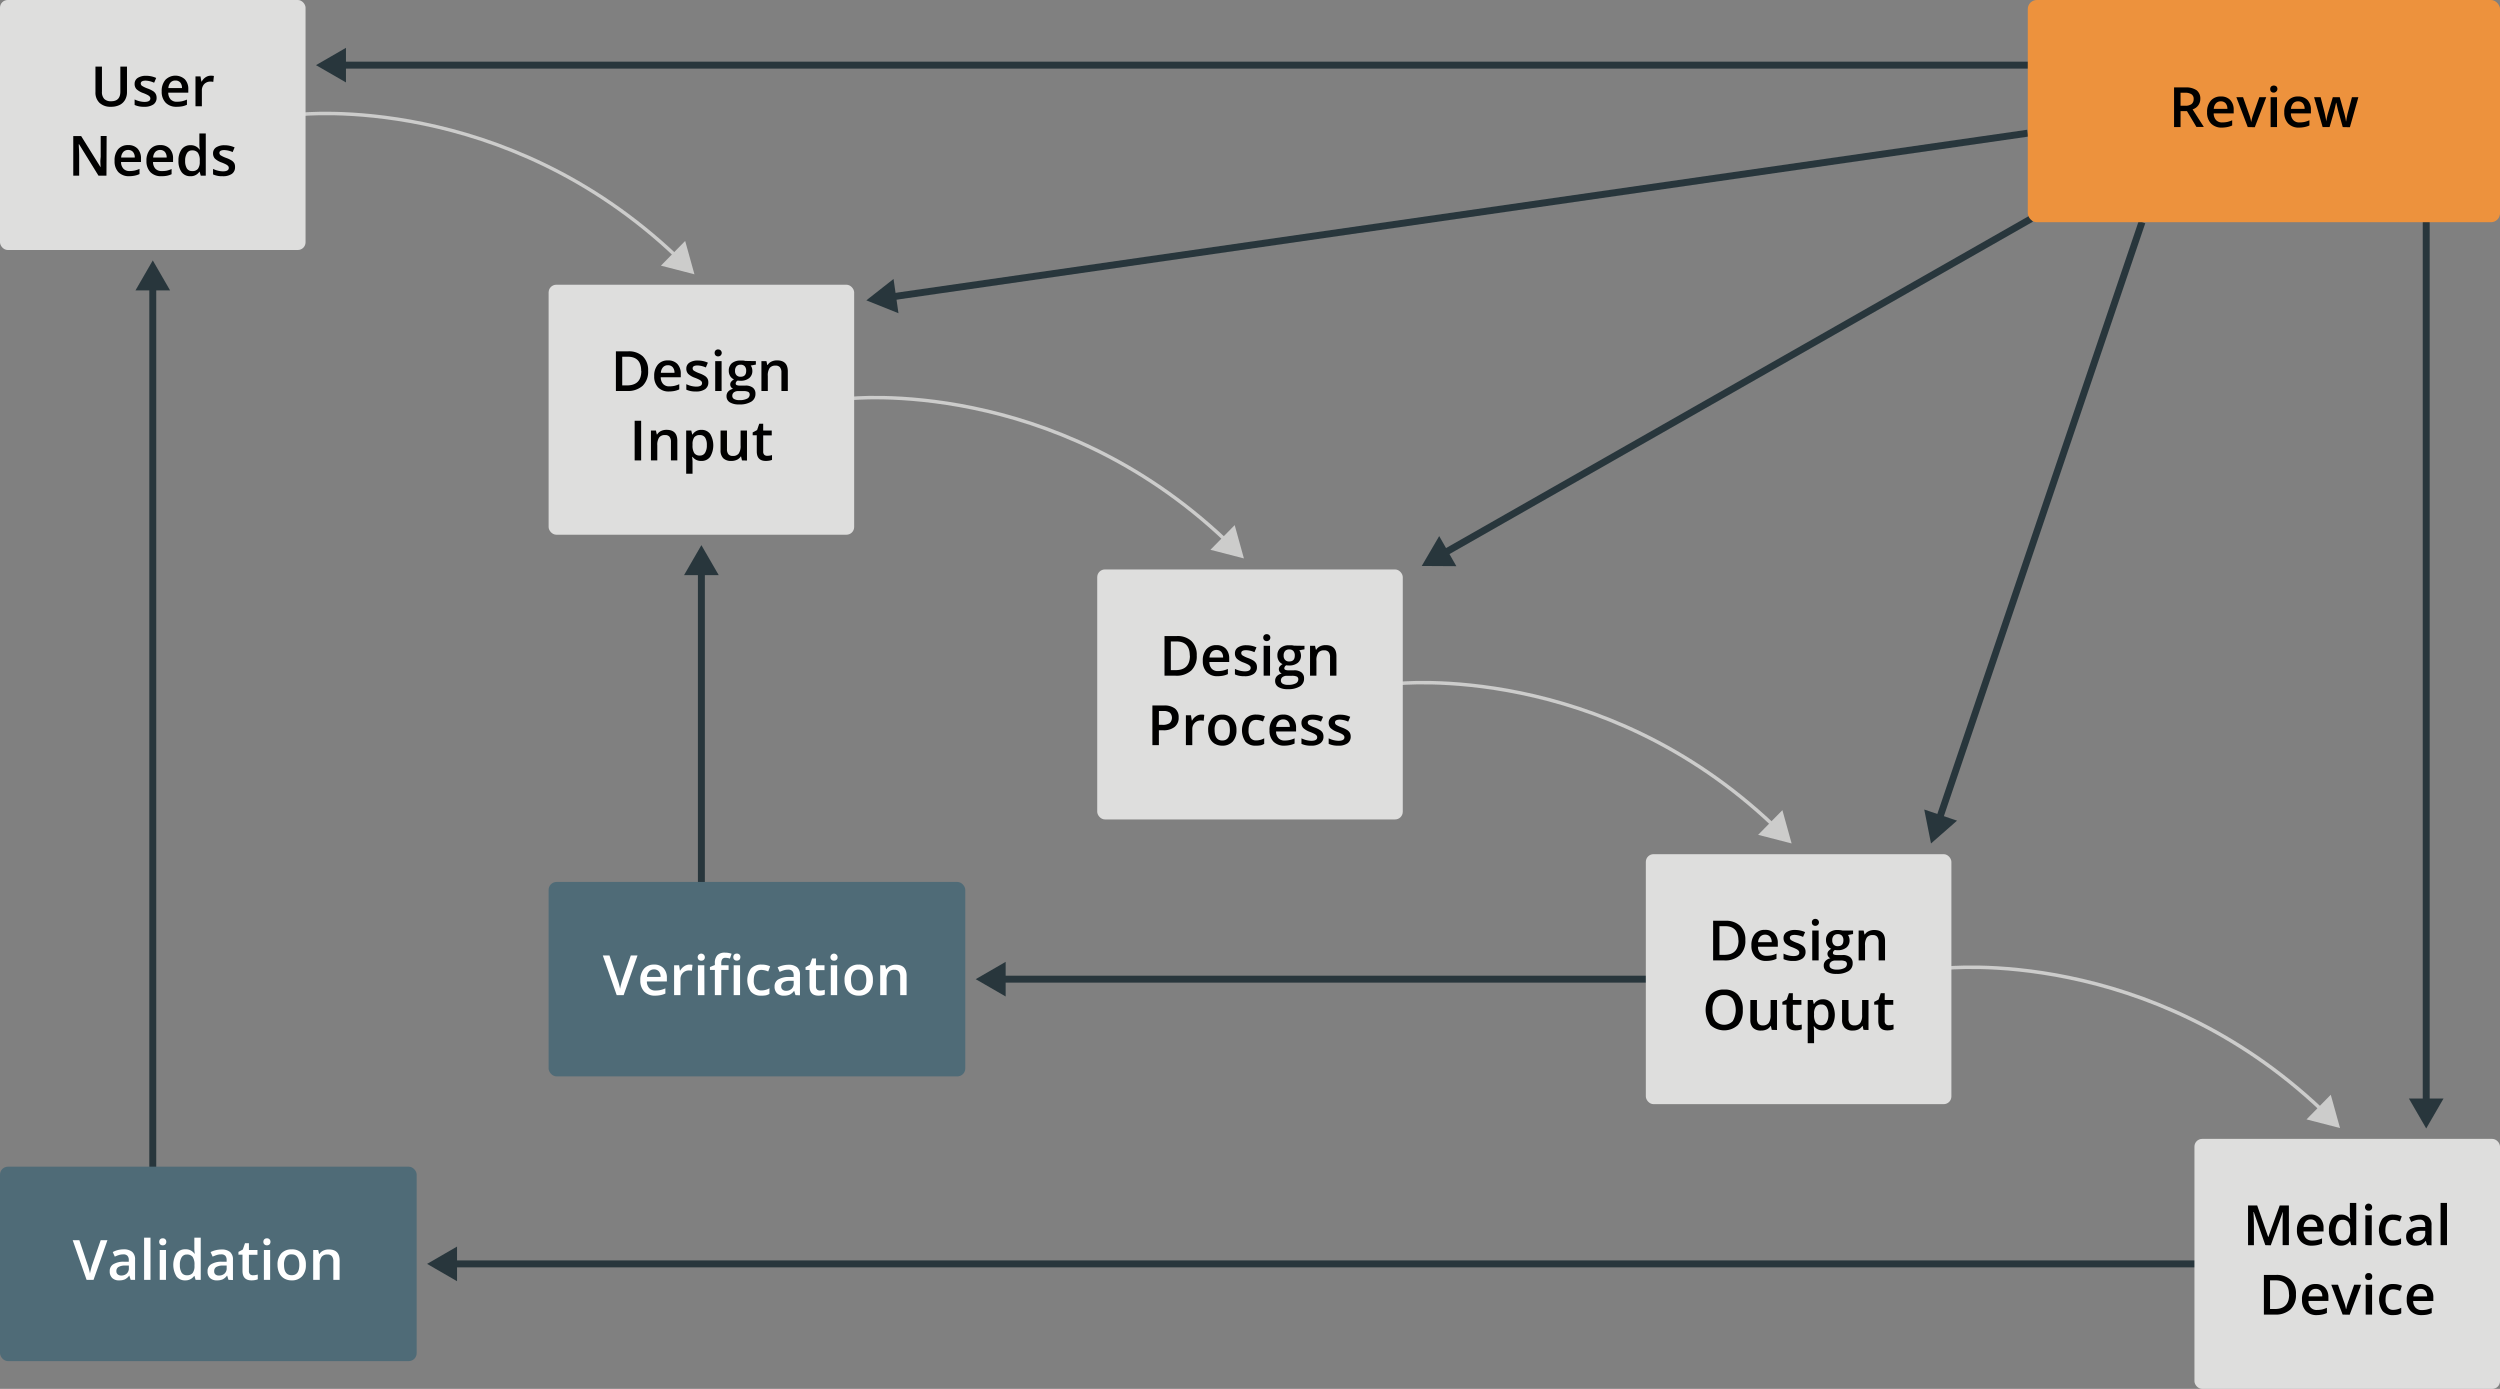 <?xml version="1.0" encoding="UTF-8"?> <svg xmlns="http://www.w3.org/2000/svg" viewBox="0 0 720 400"><rect x="0" y="0" width="720" height="400" fill="#808080" stroke="none"/><defs><style>.cls-1{fill:#28363c;}.cls-2{opacity:0.8;}.cls-3{fill:#dededd;}.cls-4{fill:#4f6b77;}.cls-5{fill:#fff;}.cls-6{fill:#ed923d;}</style></defs><g id="Layer_2" data-name="Layer 2"><g id="Layer_1-2" data-name="Layer 1"><rect class="cls-1" x="43" y="82.18" width="2" height="256.82"></rect><polygon class="cls-1" points="39.01 83.64 44 75 48.99 83.64 39.01 83.64"></polygon><rect class="cls-1" x="130.18" y="363" width="504.82" height="2"></rect><polygon class="cls-1" points="131.63 359.01 123 364 131.63 368.99 131.63 359.01"></polygon><rect class="cls-1" x="201" y="164.18" width="2" height="92.82"></rect><polygon class="cls-1" points="197.01 165.63 202 157 206.99 165.63 197.01 165.63"></polygon><rect class="cls-1" x="288.18" y="281" width="188.82" height="2"></rect><polygon class="cls-1" points="289.63 277.01 281 282 289.63 286.99 289.63 277.01"></polygon><g class="cls-2"><path class="cls-3" d="M194.56,74.3C144.88,27.05,86.65,33.43,86.06,33.5l-.12-1c.59-.07,59.29-6.49,109.31,41.08Z"></path><polygon class="cls-3" points="190.34 76.51 200 79 197.33 69.39 190.34 76.51"></polygon></g><g class="cls-2"><path class="cls-3" d="M352.82,156.14c-49.67-47.24-107.93-40.88-108.51-40.81l-.12-1c.59-.07,59.29-6.5,109.32,41.07Z"></path><polygon class="cls-3" points="348.6 158.34 358.25 160.83 355.59 151.23 348.6 158.34"></polygon></g><g class="cls-2"><path class="cls-3" d="M510.56,238.23C460.88,191,402.63,197.35,402.05,197.42l-.12-1c.59-.07,59.29-6.5,109.32,41.07Z"></path><polygon class="cls-3" points="506.34 240.43 515.99 242.92 513.33 233.32 506.34 240.43"></polygon></g><g class="cls-2"><path class="cls-3" d="M668.49,320.19C618.82,273,560.57,279.31,560,279.38l-.12-1c.59-.07,59.29-6.5,109.31,41.07Z"></path><polygon class="cls-3" points="664.27 322.39 673.93 324.88 671.26 315.28 664.27 322.39"></polygon></g><rect class="cls-1" x="98.18" y="17.76" width="488.82" height="2"></rect><polygon class="cls-1" points="99.64 13.77 91 18.76 99.64 23.74 99.64 13.77"></polygon><rect class="cls-1" x="697.75" y="61" width="2" height="256.82"></rect><polygon class="cls-1" points="693.76 316.37 698.75 325 703.74 316.37 693.76 316.37"></polygon><rect class="cls-1" x="402.92" y="110.22" width="194.85" height="2" transform="translate(10.54 262.24) rotate(-29.67)"></rect><polygon class="cls-1" points="414.49 154.39 409.46 163 419.43 163.06 414.49 154.39"></polygon><rect class="cls-1" x="254.92" y="60.96" width="330.76" height="2" transform="translate(-4.54 60.56) rotate(-8.2)"></rect><polygon class="cls-1" points="257.34 80.34 249.5 86.5 258.76 90.21 257.34 80.34"></polygon><rect class="cls-1" x="496.79" y="149.06" width="181.8" height="2" transform="translate(256.57 658.25) rotate(-71.24)"></rect><polygon class="cls-1" points="554.18 233.14 556.13 242.92 563.63 236.35 554.18 233.14"></polygon><rect class="cls-3" x="316" y="164" width="88" height="72" rx="2.22"></rect><path d="M344.66,188.78a5.68,5.68,0,0,1-1.57,4.32,6.27,6.27,0,0,1-4.52,1.5h-3.19V183.18h3.53a5.88,5.88,0,0,1,4.24,1.46A5.5,5.5,0,0,1,344.66,188.78Zm-2,.06q0-4.09-3.84-4.1h-1.62V193h1.33Q342.7,193,342.7,188.84Z"></path><path d="M350.7,194.75a4.2,4.2,0,0,1-3.16-1.17,4.52,4.52,0,0,1-1.13-3.24,4.92,4.92,0,0,1,1-3.33,3.63,3.63,0,0,1,2.9-1.21,3.56,3.56,0,0,1,2.7,1,4,4,0,0,1,1,2.86v1H348.3a2.78,2.78,0,0,0,.68,1.93,2.31,2.31,0,0,0,1.8.68,7.15,7.15,0,0,0,1.43-.14,8.2,8.2,0,0,0,1.42-.48v1.49a6,6,0,0,1-1.36.45A8.3,8.3,0,0,1,350.7,194.75Zm-.34-7.56a1.84,1.84,0,0,0-1.4.56,2.61,2.61,0,0,0-.63,1.61h3.92a2.37,2.37,0,0,0-.52-1.62A1.78,1.78,0,0,0,350.36,187.19Z"></path><path d="M362,192.14a2.26,2.26,0,0,1-.93,1.94,4.4,4.4,0,0,1-2.64.67,6.22,6.22,0,0,1-2.77-.52v-1.59a6.82,6.82,0,0,0,2.84.71c1.12,0,1.69-.34,1.69-1a.78.78,0,0,0-.19-.54,2.18,2.18,0,0,0-.61-.46,13.09,13.09,0,0,0-1.2-.53,5.48,5.48,0,0,1-2-1.15,2.16,2.16,0,0,1-.53-1.5,2,2,0,0,1,.9-1.73,4.28,4.28,0,0,1,2.43-.61,6.87,6.87,0,0,1,2.88.62l-.59,1.38a6.54,6.54,0,0,0-2.35-.58c-1,0-1.45.28-1.45.83a.82.82,0,0,0,.38.69,8.2,8.2,0,0,0,1.65.77,7.65,7.65,0,0,1,1.55.76,2.33,2.33,0,0,1,.72.79A2.27,2.27,0,0,1,362,192.14Z"></path><path d="M363.82,183.67a1,1,0,0,1,.27-.76,1,1,0,0,1,.77-.27,1,1,0,1,1,0,2,1,1,0,0,1-.77-.27A1,1,0,0,1,363.82,183.67Zm1.95,10.93h-1.84V186h1.84Z"></path><path d="M375.69,186v1l-1.48.28a2.21,2.21,0,0,1,.34.67,3,3,0,0,1,.13.84,2.61,2.61,0,0,1-.92,2.11,3.87,3.87,0,0,1-2.54.76,4.22,4.22,0,0,1-.75-.06,1,1,0,0,0-.59.86.47.47,0,0,0,.27.44,2.41,2.41,0,0,0,1,.15h1.51a3.32,3.32,0,0,1,2.17.61,2.13,2.13,0,0,1,.74,1.76,2.54,2.54,0,0,1-1.21,2.26,6.3,6.3,0,0,1-3.5.8,4.89,4.89,0,0,1-2.69-.62,2,2,0,0,1-.93-1.78,1.9,1.9,0,0,1,.5-1.34,2.68,2.68,0,0,1,1.41-.76,1.32,1.32,0,0,1-.6-.5,1.27,1.27,0,0,1-.24-.73,1.25,1.25,0,0,1,.27-.82,3,3,0,0,1,.81-.67,2.35,2.35,0,0,1-1.09-.94,2.82,2.82,0,0,1-.41-1.53,2.75,2.75,0,0,1,.88-2.18,3.77,3.77,0,0,1,2.53-.77,7.09,7.09,0,0,1,.77,0,5.42,5.42,0,0,1,.61.11Zm-6.79,10a1,1,0,0,0,.53.92,3,3,0,0,0,1.51.32,4.6,4.6,0,0,0,2.23-.43,1.3,1.3,0,0,0,.74-1.14.87.87,0,0,0-.41-.81,3.35,3.35,0,0,0-1.49-.23h-1.39a2,2,0,0,0-1.26.37A1.2,1.2,0,0,0,368.9,195.94Zm.79-7.19a1.72,1.72,0,0,0,.42,1.25,1.52,1.52,0,0,0,1.19.44c1.07,0,1.6-.57,1.6-1.7a1.89,1.89,0,0,0-.4-1.3,1.48,1.48,0,0,0-1.2-.46,1.53,1.53,0,0,0-1.2.45A1.9,1.9,0,0,0,369.69,188.75Z"></path><path d="M384.89,194.6h-1.84v-5.31a2.33,2.33,0,0,0-.41-1.5,1.53,1.53,0,0,0-1.27-.49,2,2,0,0,0-1.71.69,3.78,3.78,0,0,0-.53,2.3v4.31h-1.84V186h1.44l.25,1.13h.1a2.53,2.53,0,0,1,1.11-1,3.63,3.63,0,0,1,1.59-.34c2.07,0,3.11,1.06,3.11,3.16Z"></path><path d="M339.45,206.63a3.32,3.32,0,0,1-1.17,2.74,5.12,5.12,0,0,1-3.33.95h-1.19v4.28h-1.87V203.18h3.29a5,5,0,0,1,3.21.87A3.13,3.13,0,0,1,339.45,206.63Zm-5.69,2.12h1a3.51,3.51,0,0,0,2.11-.5,2.13,2.13,0,0,0,.07-3,3,3,0,0,0-1.88-.48h-1.29Z"></path><path d="M345.92,205.8a4.62,4.62,0,0,1,.92.08l-.18,1.71a3.68,3.68,0,0,0-.82-.09,2.36,2.36,0,0,0-1.78.71,2.59,2.59,0,0,0-.68,1.87v4.52h-1.84V206H343l.24,1.52h.09a3.5,3.5,0,0,1,1.12-1.23A2.68,2.68,0,0,1,345.92,205.8Z"></path><path d="M356.1,210.26a4.76,4.76,0,0,1-1.08,3.31,3.92,3.92,0,0,1-3,1.18,4.17,4.17,0,0,1-2.14-.54,3.63,3.63,0,0,1-1.43-1.57,5.44,5.44,0,0,1-.5-2.38A4.68,4.68,0,0,1,349,207a3.9,3.9,0,0,1,3-1.18,3.79,3.79,0,0,1,3,1.21A4.65,4.65,0,0,1,356.1,210.26Zm-6.29,0c0,2,.74,3,2.21,3s2.19-1,2.19-3-.73-3-2.2-3a1.9,1.9,0,0,0-1.68.77A3.85,3.85,0,0,0,349.81,210.26Z"></path><path d="M361.7,214.75a3.81,3.81,0,0,1-3-1.14,5.84,5.84,0,0,1,.05-6.64,4,4,0,0,1,3.08-1.17,5.76,5.76,0,0,1,2.46.51l-.55,1.48a5.45,5.45,0,0,0-1.92-.46c-1.5,0-2.24,1-2.24,3a3.56,3.56,0,0,0,.55,2.18,1.94,1.94,0,0,0,1.64.73,4.65,4.65,0,0,0,2.32-.61v1.6a3.4,3.4,0,0,1-1.05.42A6.5,6.5,0,0,1,361.7,214.75Z"></path><path d="M369.91,214.75a4.2,4.2,0,0,1-3.16-1.17,4.52,4.52,0,0,1-1.13-3.24,4.92,4.92,0,0,1,1.05-3.33,3.65,3.65,0,0,1,2.9-1.21,3.56,3.56,0,0,1,2.7,1,4,4,0,0,1,1,2.86v1h-5.76a2.78,2.78,0,0,0,.68,1.93,2.31,2.31,0,0,0,1.8.68,7.15,7.15,0,0,0,1.43-.14,8.2,8.2,0,0,0,1.42-.48v1.49a6,6,0,0,1-1.36.45A8.3,8.3,0,0,1,369.91,214.75Zm-.34-7.56a1.84,1.84,0,0,0-1.4.56,2.67,2.67,0,0,0-.63,1.61h3.92a2.41,2.41,0,0,0-.51-1.62A1.81,1.81,0,0,0,369.57,207.19Z"></path><path d="M381.16,212.14a2.26,2.26,0,0,1-.93,1.94,4.4,4.4,0,0,1-2.64.67,6.22,6.22,0,0,1-2.77-.52v-1.59a6.82,6.82,0,0,0,2.84.71c1.13,0,1.69-.34,1.69-1a.78.78,0,0,0-.19-.54,2.18,2.18,0,0,0-.61-.46,13.09,13.09,0,0,0-1.2-.53,5.57,5.57,0,0,1-2-1.15,2.16,2.16,0,0,1-.53-1.5,2,2,0,0,1,.9-1.73,4.32,4.32,0,0,1,2.43-.61,7,7,0,0,1,2.89.62l-.6,1.38a6.49,6.49,0,0,0-2.35-.58c-1,0-1.45.28-1.45.83a.82.82,0,0,0,.38.69,8.2,8.2,0,0,0,1.65.77,7.65,7.65,0,0,1,1.55.76,2.14,2.14,0,0,1,.72.79A2.27,2.27,0,0,1,381.16,212.14Z"></path><path d="M389,212.14a2.26,2.26,0,0,1-.93,1.94,4.4,4.4,0,0,1-2.64.67,6.22,6.22,0,0,1-2.77-.52v-1.59a6.82,6.82,0,0,0,2.84.71c1.12,0,1.69-.34,1.69-1a.78.78,0,0,0-.19-.54,2.18,2.18,0,0,0-.61-.46,13.09,13.09,0,0,0-1.2-.53,5.48,5.48,0,0,1-2-1.15,2.16,2.16,0,0,1-.53-1.5,2,2,0,0,1,.9-1.73,4.28,4.28,0,0,1,2.43-.61,6.87,6.87,0,0,1,2.88.62l-.59,1.38a6.54,6.54,0,0,0-2.35-.58c-1,0-1.45.28-1.45.83a.82.82,0,0,0,.38.69,8.2,8.2,0,0,0,1.65.77,7.65,7.65,0,0,1,1.55.76,2.33,2.33,0,0,1,.72.79A2.27,2.27,0,0,1,389,212.14Z"></path><rect class="cls-4" y="336" width="120" height="56" rx="2.29"></rect><path class="cls-5" d="M29,357.18h1.94l-4,11.42h-2l-4-11.42h1.92l2.38,7.1a12.67,12.67,0,0,1,.4,1.31c.14.53.23.93.27,1.19.07-.4.18-.86.32-1.38s.25-.9.34-1.15Z"></path><path class="cls-5" d="M37.63,368.6l-.37-1.21H37.2a3.57,3.57,0,0,1-1.26,1.08,4,4,0,0,1-1.62.28,2.73,2.73,0,0,1-2-.68,2.57,2.57,0,0,1-.72-1.95,2.26,2.26,0,0,1,1-2,5.7,5.7,0,0,1,3-.75l1.49,0v-.46a1.72,1.72,0,0,0-.39-1.24,1.52,1.52,0,0,0-1.19-.41,4.18,4.18,0,0,0-1.28.19,10.94,10.94,0,0,0-1.17.46l-.59-1.31A6.53,6.53,0,0,1,34,360a7.46,7.46,0,0,1,1.57-.19,3.74,3.74,0,0,1,2.49.72,2.81,2.81,0,0,1,.84,2.26v5.82Zm-2.74-1.25a2.29,2.29,0,0,0,1.61-.56,2,2,0,0,0,.61-1.57v-.75l-1.11,0a3.86,3.86,0,0,0-1.89.43,1.32,1.32,0,0,0-.59,1.19,1.15,1.15,0,0,0,.34.89A1.49,1.49,0,0,0,34.89,367.35Z"></path><path class="cls-5" d="M43.34,368.6H41.5V356.44h1.84Z"></path><path class="cls-5" d="M45.86,357.67a1,1,0,0,1,.27-.76,1,1,0,0,1,.76-.27.94.94,0,0,1,1,1,1,1,0,0,1-.27.74,1,1,0,0,1-.76.27.94.94,0,0,1-1-1ZM47.8,368.6H46V360H47.8Z"></path><path class="cls-5" d="M53.34,368.75a3,3,0,0,1-2.52-1.17,6.41,6.41,0,0,1,0-6.6,3.06,3.06,0,0,1,2.54-1.18A3,3,0,0,1,56,361.06h.1a10.69,10.69,0,0,1-.13-1.47v-3.15h1.84V368.6H56.33L56,367.46h-.08A3,3,0,0,1,53.34,368.75Zm.49-1.48a2,2,0,0,0,1.65-.64,3.35,3.35,0,0,0,.53-2.06v-.26a3.9,3.9,0,0,0-.53-2.32,2,2,0,0,0-1.66-.69,1.69,1.69,0,0,0-1.5.79,4,4,0,0,0-.52,2.23,4,4,0,0,0,.51,2.2A1.71,1.71,0,0,0,53.83,367.27Z"></path><path class="cls-5" d="M65.8,368.6l-.37-1.21h-.06a3.49,3.49,0,0,1-1.26,1.08,4,4,0,0,1-1.62.28,2.75,2.75,0,0,1-2-.68,2.57,2.57,0,0,1-.71-1.95,2.27,2.27,0,0,1,1-2,5.72,5.72,0,0,1,3-.75l1.49,0v-.46a1.77,1.77,0,0,0-.38-1.24,1.56,1.56,0,0,0-1.2-.41,4.18,4.18,0,0,0-1.28.19,11.84,11.84,0,0,0-1.17.46l-.59-1.31a6.7,6.7,0,0,1,1.54-.56,7.47,7.47,0,0,1,1.58-.19,3.73,3.73,0,0,1,2.48.72,2.81,2.81,0,0,1,.84,2.26v5.82Zm-2.73-1.25a2.28,2.28,0,0,0,1.6-.56,2,2,0,0,0,.61-1.57v-.75l-1.11,0a3.86,3.86,0,0,0-1.89.43,1.34,1.34,0,0,0-.59,1.19A1.12,1.12,0,0,0,62,367,1.46,1.46,0,0,0,63.07,367.35Z"></path><path class="cls-5" d="M72.89,367.27a4.52,4.52,0,0,0,1.35-.21v1.38a3.65,3.65,0,0,1-.79.22,5.36,5.36,0,0,1-1,.09c-1.74,0-2.61-.91-2.61-2.75v-4.65H68.67v-.81l1.26-.68.63-1.82h1.13V360h2.46v1.39H71.69V366a1.29,1.29,0,0,0,.33,1A1.23,1.23,0,0,0,72.89,367.27Z"></path><path class="cls-5" d="M75.86,357.67a1,1,0,0,1,.27-.76,1,1,0,0,1,.76-.27.94.94,0,0,1,1,1,1,1,0,0,1-.27.74,1,1,0,0,1-.76.27.94.94,0,0,1-1-1ZM77.8,368.6H76V360H77.8Z"></path><path class="cls-5" d="M88.09,364.26A4.7,4.7,0,0,1,87,367.57a3.88,3.88,0,0,1-3,1.18,4.17,4.17,0,0,1-2.14-.54,3.63,3.63,0,0,1-1.43-1.57,5.41,5.41,0,0,1-.5-2.38A4.68,4.68,0,0,1,81,361a3.9,3.9,0,0,1,3-1.18A3.79,3.79,0,0,1,87,361,4.69,4.69,0,0,1,88.09,364.26Zm-6.29,0c0,2,.74,3,2.21,3s2.19-1,2.19-3-.74-3-2.2-3a1.88,1.88,0,0,0-1.68.77A3.85,3.85,0,0,0,81.8,364.26Z"></path><path class="cls-5" d="M97.8,368.6H96v-5.31a2.33,2.33,0,0,0-.41-1.5,1.53,1.53,0,0,0-1.27-.49,2,2,0,0,0-1.71.69,3.78,3.78,0,0,0-.53,2.3v4.31H90.2V360h1.44l.25,1.13H92a2.53,2.53,0,0,1,1.11-.95,3.63,3.63,0,0,1,1.59-.34c2.07,0,3.11,1.06,3.11,3.16Z"></path><rect class="cls-4" x="158" y="254" width="120" height="56" rx="2.29"></rect><path class="cls-5" d="M181.67,275.18h1.94l-4,11.42h-2l-4-11.42h1.92l2.38,7.1a12.67,12.67,0,0,1,.4,1.31c.14.53.23.93.27,1.19a13.1,13.1,0,0,1,.32-1.38c.14-.52.25-.9.34-1.15Z"></path><path class="cls-5" d="M188.7,286.75a4.2,4.2,0,0,1-3.16-1.17,4.52,4.52,0,0,1-1.13-3.24,4.92,4.92,0,0,1,1.05-3.33,3.66,3.66,0,0,1,2.9-1.21,3.56,3.56,0,0,1,2.7,1,4,4,0,0,1,1,2.86v1H186.3a2.78,2.78,0,0,0,.68,1.93,2.31,2.31,0,0,0,1.8.68,7.15,7.15,0,0,0,1.43-.14,8.2,8.2,0,0,0,1.42-.48v1.49a6,6,0,0,1-1.36.45A8.3,8.3,0,0,1,188.7,286.75Zm-.34-7.56a1.84,1.84,0,0,0-1.4.56,2.61,2.61,0,0,0-.63,1.61h3.92a2.37,2.37,0,0,0-.52-1.62A1.78,1.78,0,0,0,188.36,279.19Z"></path><path class="cls-5" d="M198.52,277.8a4.62,4.62,0,0,1,.92.08l-.18,1.71a3.59,3.59,0,0,0-.81-.09,2.39,2.39,0,0,0-1.79.71,2.59,2.59,0,0,0-.68,1.87v4.52h-1.84V278h1.44l.24,1.52h.09a3.44,3.44,0,0,1,1.13-1.23A2.65,2.65,0,0,1,198.52,277.8Z"></path><path class="cls-5" d="M200.93,275.67a1,1,0,1,1,2.06,0,.93.93,0,0,1-1,1,1,1,0,0,1-.77-.27A1,1,0,0,1,200.93,275.67Zm1.95,10.93H201V278h1.84Z"></path><path class="cls-5" d="M209.84,279.35h-2.11v7.25h-1.85v-7.25h-1.42v-.86l1.42-.56v-.57a3.16,3.16,0,0,1,.72-2.27,3,3,0,0,1,2.2-.73,5.66,5.66,0,0,1,1.9.32l-.48,1.39a4.12,4.12,0,0,0-1.3-.22,1.07,1.07,0,0,0-.91.38,2,2,0,0,0-.28,1.16V278h2.11Zm1.36-3.68a1.06,1.06,0,0,1,.26-.76,1,1,0,0,1,.77-.27.94.94,0,0,1,1,1,1,1,0,0,1-.27.74,1,1,0,0,1-.76.27.92.92,0,0,1-1-1Zm1.94,10.93H211.3V278h1.84Z"></path><path class="cls-5" d="M219.26,286.75a3.79,3.79,0,0,1-3-1.14,5.82,5.82,0,0,1,0-6.64,4,4,0,0,1,3.09-1.17,5.76,5.76,0,0,1,2.46.51l-.56,1.48a5.4,5.4,0,0,0-1.92-.46c-1.5,0-2.24,1-2.24,3a3.49,3.49,0,0,0,.56,2.18,1.92,1.92,0,0,0,1.63.73,4.65,4.65,0,0,0,2.32-.61v1.6a3.3,3.3,0,0,1-1,.42A6.5,6.5,0,0,1,219.26,286.75Z"></path><path class="cls-5" d="M229.1,286.6l-.37-1.21h-.06a3.49,3.49,0,0,1-1.26,1.08,4,4,0,0,1-1.62.28,2.75,2.75,0,0,1-2-.68,2.57,2.57,0,0,1-.71-1.95,2.27,2.27,0,0,1,1-2,5.72,5.72,0,0,1,3-.75l1.49,0v-.46a1.77,1.77,0,0,0-.38-1.24,1.56,1.56,0,0,0-1.2-.41,4.18,4.18,0,0,0-1.28.19,11.84,11.84,0,0,0-1.17.46l-.59-1.31a6.7,6.7,0,0,1,1.54-.56,7.47,7.47,0,0,1,1.58-.19,3.73,3.73,0,0,1,2.48.72,2.81,2.81,0,0,1,.84,2.26v5.82Zm-2.73-1.25a2.28,2.28,0,0,0,1.6-.56,2,2,0,0,0,.61-1.57v-.75l-1.11,0a3.86,3.86,0,0,0-1.89.43,1.34,1.34,0,0,0-.59,1.19,1.15,1.15,0,0,0,.35.89A1.46,1.46,0,0,0,226.37,285.35Z"></path><path class="cls-5" d="M236.2,285.27a4.51,4.51,0,0,0,1.34-.21v1.38a3.65,3.65,0,0,1-.79.22,5.36,5.36,0,0,1-1,.09c-1.74,0-2.61-.91-2.61-2.75v-4.65H232v-.81l1.26-.68.63-1.82H235V278h2.46v1.39H235V284a1.29,1.29,0,0,0,.33,1A1.25,1.25,0,0,0,236.2,285.27Z"></path><path class="cls-5" d="M239.16,275.67a1,1,0,1,1,2.06,0,.93.93,0,0,1-1,1,1,1,0,0,1-.77-.27A1,1,0,0,1,239.16,275.67Zm1.94,10.93h-1.83V278h1.83Z"></path><path class="cls-5" d="M251.39,282.26a4.7,4.7,0,0,1-1.09,3.31,3.88,3.88,0,0,1-3,1.18,4.17,4.17,0,0,1-2.14-.54,3.63,3.63,0,0,1-1.43-1.57,5.41,5.41,0,0,1-.5-2.38,4.68,4.68,0,0,1,1.08-3.28,3.9,3.9,0,0,1,3-1.18,3.79,3.79,0,0,1,3,1.21A4.65,4.65,0,0,1,251.39,282.26Zm-6.29,0c0,2,.74,3,2.21,3s2.19-1,2.19-3-.73-3-2.2-3a1.9,1.9,0,0,0-1.68.77A3.85,3.85,0,0,0,245.1,282.26Z"></path><path class="cls-5" d="M261.1,286.6h-1.84v-5.31a2.4,2.4,0,0,0-.4-1.5,1.56,1.56,0,0,0-1.28-.49,2,2,0,0,0-1.7.69,3.77,3.77,0,0,0-.54,2.3v4.31H253.5V278h1.44l.26,1.13h.09a2.53,2.53,0,0,1,1.11-.95,3.63,3.63,0,0,1,1.59-.34c2.07,0,3.11,1.06,3.11,3.16Z"></path><rect class="cls-6" x="584" width="136" height="64" rx="2.61"></rect><path d="M628,32V36.6h-1.87V25.18h3.23a5.32,5.32,0,0,1,3.27.82,3,3,0,0,1,1.06,2.5,3.12,3.12,0,0,1-2.22,3l3.23,5.06h-2.13L629.84,32Zm0-1.55h1.29a2.91,2.91,0,0,0,1.89-.49,1.75,1.75,0,0,0,.59-1.43,1.54,1.54,0,0,0-.63-1.39,3.42,3.42,0,0,0-1.91-.43H628Z"></path><path d="M639.93,36.75a4.19,4.19,0,0,1-3.15-1.17,4.48,4.48,0,0,1-1.14-3.24A4.93,4.93,0,0,1,636.7,29a3.66,3.66,0,0,1,2.9-1.21,3.56,3.56,0,0,1,2.7,1,4,4,0,0,1,1,2.86v1h-5.75a2.83,2.83,0,0,0,.67,1.93,2.35,2.35,0,0,0,1.81.68,7.22,7.22,0,0,0,1.43-.14,8.12,8.12,0,0,0,1.41-.48v1.49a5.86,5.86,0,0,1-1.36.45A8.16,8.16,0,0,1,639.93,36.75Zm-.33-7.56a1.83,1.83,0,0,0-1.4.56,2.55,2.55,0,0,0-.63,1.61h3.92a2.42,2.42,0,0,0-.52-1.62A1.78,1.78,0,0,0,639.6,29.19Z"></path><path d="M647.35,36.6,644.07,28H646l1.76,5a9.94,9.94,0,0,1,.55,2.05h.06a13.85,13.85,0,0,1,.55-2.05l1.76-5h2l-3.3,8.64Z"></path><path d="M653.83,25.67a1,1,0,0,1,.27-.76,1.22,1.22,0,0,1,1.53,0,1.06,1.06,0,0,1,.26.76,1.08,1.08,0,0,1-1.79.74A1,1,0,0,1,653.83,25.67Zm1.95,10.93h-1.84V28h1.84Z"></path><path d="M662.18,36.75A4.2,4.2,0,0,1,659,35.58a4.52,4.52,0,0,1-1.13-3.24A4.92,4.92,0,0,1,658.94,29a3.66,3.66,0,0,1,2.9-1.21,3.56,3.56,0,0,1,2.7,1,4,4,0,0,1,1,2.86v1h-5.76a2.78,2.78,0,0,0,.68,1.93,2.31,2.31,0,0,0,1.8.68,7.15,7.15,0,0,0,1.43-.14,8.2,8.2,0,0,0,1.42-.48v1.49a6,6,0,0,1-1.36.45A8.3,8.3,0,0,1,662.18,36.75Zm-.34-7.56a1.84,1.84,0,0,0-1.4.56,2.67,2.67,0,0,0-.63,1.61h3.92a2.37,2.37,0,0,0-.52-1.62A1.78,1.78,0,0,0,661.84,29.19Z"></path><path d="M674.71,36.6l-1.12-4c-.14-.43-.38-1.42-.73-3h-.07c-.31,1.41-.55,2.4-.72,3l-1.15,4h-2L666.46,28h1.88l1.1,4.25c.25,1.06.43,2,.53,2.71h0c.05-.38.13-.82.24-1.31a10.85,10.85,0,0,1,.28-1.11L671.85,28h2l1.28,4.54c.07.26.17.65.29,1.18a8.41,8.41,0,0,1,.21,1.22h.06a24.2,24.2,0,0,1,.55-2.69L677.36,28h1.85l-2.44,8.64Z"></path><rect class="cls-3" x="632" y="328" width="88" height="72" rx="2.22"></rect><path d="M652.41,358.6l-3.32-9.54H649c.09,1.42.13,2.74.13,4v5.56h-1.69V347.18h2.63l3.17,9.08h.05l3.27-9.08h2.64V358.6h-1.8V353c0-.57,0-1.31,0-2.22s.06-1.46.08-1.66h-.07l-3.43,9.53Z"></path><path d="M665.81,358.75a4.19,4.19,0,0,1-3.15-1.17,4.48,4.48,0,0,1-1.14-3.24,4.93,4.93,0,0,1,1.06-3.33,3.63,3.63,0,0,1,2.9-1.21,3.56,3.56,0,0,1,2.7,1,4,4,0,0,1,1,2.86v1h-5.76a2.88,2.88,0,0,0,.68,1.93,2.35,2.35,0,0,0,1.81.68,7,7,0,0,0,1.42-.14,7.93,7.93,0,0,0,1.42-.48v1.49a5.86,5.86,0,0,1-1.36.45A8.23,8.23,0,0,1,665.81,358.75Zm-.33-7.56a1.87,1.87,0,0,0-1.41.56,2.6,2.6,0,0,0-.62,1.61h3.92a2.42,2.42,0,0,0-.52-1.62A1.78,1.78,0,0,0,665.48,351.19Z"></path><path d="M674.17,358.75a3,3,0,0,1-2.52-1.17,5.23,5.23,0,0,1-.91-3.29,5.32,5.32,0,0,1,.92-3.31,3.06,3.06,0,0,1,2.54-1.18,3,3,0,0,1,2.6,1.26h.09a10.69,10.69,0,0,1-.13-1.47v-3.15h1.84V358.6h-1.44l-.32-1.14h-.08A2.94,2.94,0,0,1,674.17,358.75Zm.49-1.48a2,2,0,0,0,1.65-.64,3.28,3.28,0,0,0,.53-2.06v-.26a3.83,3.83,0,0,0-.53-2.32,2,2,0,0,0-1.66-.69,1.66,1.66,0,0,0-1.49.79,5,5,0,0,0,0,4.43A1.72,1.72,0,0,0,674.66,357.27Z"></path><path d="M681.12,347.67a1,1,0,1,1,2.06,0,.93.93,0,0,1-1,1,1,1,0,0,1-.77-.27A1,1,0,0,1,681.12,347.67Zm1.94,10.93h-1.83V350h1.83Z"></path><path d="M689.17,358.75a3.79,3.79,0,0,1-3-1.14,5.8,5.8,0,0,1,0-6.64,4,4,0,0,1,3.08-1.17,5.76,5.76,0,0,1,2.46.51l-.55,1.48a5.45,5.45,0,0,0-1.93-.46c-1.49,0-2.24,1-2.24,3a3.55,3.55,0,0,0,.56,2.18,1.93,1.93,0,0,0,1.64.73,4.68,4.68,0,0,0,2.32-.61v1.6a3.4,3.4,0,0,1-1.05.42A6.67,6.67,0,0,1,689.17,358.75Z"></path><path d="M699,358.6l-.37-1.21h-.06a3.57,3.57,0,0,1-1.26,1.08,4,4,0,0,1-1.63.28,2.79,2.79,0,0,1-2-.68,2.61,2.61,0,0,1-.71-1.95,2.27,2.27,0,0,1,1-2,5.73,5.73,0,0,1,3-.75l1.49,0v-.46a1.72,1.72,0,0,0-.39-1.24,1.56,1.56,0,0,0-1.2-.41,4.11,4.11,0,0,0-1.27.19,10.17,10.17,0,0,0-1.17.46l-.6-1.31a6.7,6.7,0,0,1,1.54-.56,6.94,6.94,0,0,1,1.58-.19,3.74,3.74,0,0,1,2.49.72,2.81,2.81,0,0,1,.84,2.26v5.82Zm-2.74-1.25a2.3,2.3,0,0,0,1.61-.56,2,2,0,0,0,.6-1.57v-.75l-1.11,0a3.85,3.85,0,0,0-1.88.43,1.32,1.32,0,0,0-.59,1.19,1.15,1.15,0,0,0,.34.89A1.48,1.48,0,0,0,696.28,357.35Z"></path><path d="M704.73,358.6h-1.84V346.44h1.84Z"></path><path d="M661.23,372.78a5.68,5.68,0,0,1-1.57,4.32,6.27,6.27,0,0,1-4.52,1.5H652V367.18h3.53a5.88,5.88,0,0,1,4.24,1.46A5.5,5.5,0,0,1,661.23,372.78Zm-2,.06q0-4.09-3.84-4.1h-1.62V377h1.33Q659.27,377,659.27,372.84Z"></path><path d="M667.27,378.75a4.2,4.2,0,0,1-3.16-1.17,4.52,4.52,0,0,1-1.13-3.24,4.92,4.92,0,0,1,1-3.33,3.63,3.63,0,0,1,2.9-1.21,3.56,3.56,0,0,1,2.7,1,4,4,0,0,1,1,2.86v1h-5.76a2.78,2.78,0,0,0,.68,1.93,2.31,2.31,0,0,0,1.8.68,7.15,7.15,0,0,0,1.43-.14,8.2,8.2,0,0,0,1.42-.48v1.49a6,6,0,0,1-1.36.45A8.3,8.3,0,0,1,667.27,378.75Zm-.34-7.56a1.84,1.84,0,0,0-1.4.56,2.61,2.61,0,0,0-.63,1.61h3.92a2.37,2.37,0,0,0-.52-1.62A1.78,1.78,0,0,0,666.93,371.19Z"></path><path d="M674.68,378.6,671.4,370h1.94l1.75,5a9.94,9.94,0,0,1,.55,2h.06a13.85,13.85,0,0,1,.55-2l1.76-5h2l-3.3,8.64Z"></path><path d="M681.16,367.67a1,1,0,0,1,.27-.76,1,1,0,0,1,.77-.27.94.94,0,0,1,1,1,1,1,0,0,1-.27.74,1,1,0,0,1-.76.27,1,1,0,0,1-.77-.27A1,1,0,0,1,681.16,367.67Zm2,10.93h-1.84V370h1.84Z"></path><path d="M689.22,378.75a3.79,3.79,0,0,1-3-1.14,5.8,5.8,0,0,1,0-6.64,3.94,3.94,0,0,1,3.08-1.17,5.76,5.76,0,0,1,2.46.51l-.56,1.48a5.36,5.36,0,0,0-1.92-.46c-1.49,0-2.24,1-2.24,3a3.55,3.55,0,0,0,.56,2.18,1.92,1.92,0,0,0,1.63.73,4.72,4.72,0,0,0,2.33-.61v1.6a3.36,3.36,0,0,1-1.06.42A6.5,6.5,0,0,1,689.22,378.75Z"></path><path d="M697.43,378.75a4.19,4.19,0,0,1-3.15-1.17,4.48,4.48,0,0,1-1.14-3.24A4.88,4.88,0,0,1,694.2,371a4.05,4.05,0,0,1,5.6-.17,4,4,0,0,1,1,2.86v1H695a2.83,2.83,0,0,0,.68,1.93,2.35,2.35,0,0,0,1.81.68,7,7,0,0,0,1.42-.14,8.2,8.2,0,0,0,1.42-.48v1.49a5.86,5.86,0,0,1-1.36.45A8.23,8.23,0,0,1,697.43,378.75Zm-.34-7.56a1.84,1.84,0,0,0-1.4.56,2.67,2.67,0,0,0-.63,1.61H699a2.41,2.41,0,0,0-.51-1.62A1.8,1.8,0,0,0,697.09,371.19Z"></path><rect class="cls-3" width="88" height="72" rx="2.22"></rect><path d="M36.57,19.18v7.39A4.39,4.39,0,0,1,36,28.78a3.7,3.7,0,0,1-1.57,1.46,5.51,5.51,0,0,1-2.46.51,4.57,4.57,0,0,1-3.3-1.12,4.05,4.05,0,0,1-1.18-3.09V19.18h1.87V26.4a2.88,2.88,0,0,0,.66,2.09,2.68,2.68,0,0,0,2,.67c1.76,0,2.64-.92,2.64-2.77V19.18Z"></path><path d="M45.1,28.14a2.27,2.27,0,0,1-.92,1.94,4.44,4.44,0,0,1-2.64.67,6.19,6.19,0,0,1-2.77-.52V28.64a6.78,6.78,0,0,0,2.83.71c1.13,0,1.7-.34,1.7-1a.83.83,0,0,0-.19-.54,2.25,2.25,0,0,0-.62-.46,11.61,11.61,0,0,0-1.19-.53,5.48,5.48,0,0,1-2-1.15,2.16,2.16,0,0,1-.53-1.5,2,2,0,0,1,.89-1.73,4.34,4.34,0,0,1,2.44-.61,6.94,6.94,0,0,1,2.88.62l-.59,1.38A6.59,6.59,0,0,0,42,23.22c-1,0-1.46.28-1.46.83a.85.85,0,0,0,.38.69,8.2,8.2,0,0,0,1.65.77,7.79,7.79,0,0,1,1.56.76,2.33,2.33,0,0,1,.72.79A2.39,2.39,0,0,1,45.1,28.14Z"></path><path d="M50.86,30.75a4.18,4.18,0,0,1-3.15-1.17,4.48,4.48,0,0,1-1.14-3.24A4.88,4.88,0,0,1,47.63,23a4.05,4.05,0,0,1,5.6-.17,4,4,0,0,1,1,2.86v1H48.46a2.83,2.83,0,0,0,.68,1.93A2.35,2.35,0,0,0,51,29.3a7,7,0,0,0,1.42-.14,8.2,8.2,0,0,0,1.42-.48v1.49a5.86,5.86,0,0,1-1.36.45A8.23,8.23,0,0,1,50.86,30.75Zm-.34-7.56a1.84,1.84,0,0,0-1.4.56,2.67,2.67,0,0,0-.63,1.61h3.92a2.41,2.41,0,0,0-.51-1.62A1.8,1.8,0,0,0,50.52,23.19Z"></path><path d="M60.69,21.8a4.51,4.51,0,0,1,.91.08l-.18,1.71a3.59,3.59,0,0,0-.81-.09,2.4,2.4,0,0,0-1.79.71,2.64,2.64,0,0,0-.68,1.87V30.6H56.3V22h1.44L58,23.48h.1a3.41,3.41,0,0,1,1.12-1.23A2.68,2.68,0,0,1,60.69,21.8Z"></path><path d="M30.66,50.6H28.37l-5.62-9.1h-.06l0,.5c.07,1,.11,1.86.11,2.66V50.6h-1.7V39.18h2.27l5.6,9h0c0-.12,0-.56-.06-1.31S29,45.58,29,45.16v-6h1.71Z"></path><path d="M37.25,50.75a4.19,4.19,0,0,1-3.15-1.17A4.48,4.48,0,0,1,33,46.34,4.93,4.93,0,0,1,34,43a3.63,3.63,0,0,1,2.9-1.21,3.56,3.56,0,0,1,2.7,1,4,4,0,0,1,1,2.86v1H34.86a2.78,2.78,0,0,0,.68,1.93,2.31,2.31,0,0,0,1.8.68,7.22,7.22,0,0,0,1.43-.14,7.84,7.84,0,0,0,1.41-.48v1.49a5.86,5.86,0,0,1-1.36.45A8.16,8.16,0,0,1,37.25,50.75Zm-.33-7.56a1.83,1.83,0,0,0-1.4.56,2.55,2.55,0,0,0-.63,1.61h3.92a2.37,2.37,0,0,0-.52-1.62A1.78,1.78,0,0,0,36.92,43.19Z"></path><path d="M46.47,50.75a4.19,4.19,0,0,1-3.15-1.17,4.48,4.48,0,0,1-1.14-3.24A4.93,4.93,0,0,1,43.24,43a3.63,3.63,0,0,1,2.9-1.21,3.56,3.56,0,0,1,2.7,1,4,4,0,0,1,1,2.86v1H44.07a2.88,2.88,0,0,0,.68,1.93,2.35,2.35,0,0,0,1.81.68A7,7,0,0,0,48,49.16a7.93,7.93,0,0,0,1.42-.48v1.49a5.86,5.86,0,0,1-1.36.45A8.23,8.23,0,0,1,46.47,50.75Zm-.33-7.56a1.87,1.87,0,0,0-1.41.56,2.6,2.6,0,0,0-.62,1.61H48a2.42,2.42,0,0,0-.52-1.62A1.78,1.78,0,0,0,46.14,43.19Z"></path><path d="M54.83,50.75a3,3,0,0,1-2.52-1.17,5.23,5.23,0,0,1-.91-3.29A5.32,5.32,0,0,1,52.32,43a3.06,3.06,0,0,1,2.54-1.18,3,3,0,0,1,2.6,1.26h.09a10.69,10.69,0,0,1-.13-1.47V38.44h1.84V50.6H57.82l-.32-1.14h-.08A2.94,2.94,0,0,1,54.83,50.75Zm.49-1.48A2,2,0,0,0,57,48.63a3.28,3.28,0,0,0,.53-2.06v-.26A3.83,3.83,0,0,0,57,44a2,2,0,0,0-1.66-.69,1.66,1.66,0,0,0-1.49.79,4,4,0,0,0-.53,2.23,4,4,0,0,0,.51,2.2A1.72,1.72,0,0,0,55.32,49.27Z"></path><path d="M67.69,48.14a2.27,2.27,0,0,1-.92,1.94,4.44,4.44,0,0,1-2.64.67,6.19,6.19,0,0,1-2.77-.52V48.64a6.78,6.78,0,0,0,2.83.71c1.13,0,1.7-.34,1.7-1a.83.83,0,0,0-.19-.54,2.25,2.25,0,0,0-.62-.46,11.61,11.61,0,0,0-1.19-.53,5.48,5.48,0,0,1-2-1.15,2.16,2.16,0,0,1-.53-1.5,2,2,0,0,1,.89-1.73,4.34,4.34,0,0,1,2.44-.61,6.94,6.94,0,0,1,2.88.62L67,43.8a6.59,6.59,0,0,0-2.35-.58c-1,0-1.46.28-1.46.83a.85.85,0,0,0,.38.69,8.2,8.2,0,0,0,1.65.77,7.79,7.79,0,0,1,1.56.76,2.33,2.33,0,0,1,.72.79A2.39,2.39,0,0,1,67.69,48.14Z"></path><rect class="cls-3" x="158" y="82" width="88" height="72" rx="2.22"></rect><path d="M186.66,106.78a5.68,5.68,0,0,1-1.57,4.32,6.27,6.27,0,0,1-4.52,1.5h-3.19V101.18h3.53a5.88,5.88,0,0,1,4.24,1.46A5.5,5.5,0,0,1,186.66,106.78Zm-2,.06q0-4.09-3.84-4.1h-1.62V111h1.33Q184.7,111,184.7,106.84Z"></path><path d="M192.7,112.75a4.2,4.2,0,0,1-3.16-1.17,4.52,4.52,0,0,1-1.13-3.24,4.92,4.92,0,0,1,1.05-3.33,3.63,3.63,0,0,1,2.9-1.21,3.56,3.56,0,0,1,2.7,1,4,4,0,0,1,1,2.86v1H190.3a2.78,2.78,0,0,0,.68,1.93,2.31,2.31,0,0,0,1.8.68,7.15,7.15,0,0,0,1.43-.14,8.2,8.2,0,0,0,1.42-.48v1.49a6,6,0,0,1-1.36.45A8.3,8.3,0,0,1,192.7,112.75Zm-.34-7.56a1.84,1.84,0,0,0-1.4.56,2.61,2.61,0,0,0-.63,1.61h3.92a2.37,2.37,0,0,0-.52-1.62A1.78,1.78,0,0,0,192.36,105.19Z"></path><path d="M204,110.14a2.26,2.26,0,0,1-.93,1.94,4.4,4.4,0,0,1-2.64.67,6.22,6.22,0,0,1-2.77-.52v-1.59a6.82,6.82,0,0,0,2.84.71c1.12,0,1.69-.34,1.69-1a.78.78,0,0,0-.19-.54,2.18,2.18,0,0,0-.61-.46,13.09,13.09,0,0,0-1.2-.53,5.48,5.48,0,0,1-2-1.15,2.16,2.16,0,0,1-.53-1.5,2,2,0,0,1,.9-1.73,4.28,4.28,0,0,1,2.43-.61,6.87,6.87,0,0,1,2.88.62l-.59,1.38a6.54,6.54,0,0,0-2.35-.58c-1,0-1.45.28-1.45.83a.82.82,0,0,0,.38.69,8.2,8.2,0,0,0,1.65.77,7.65,7.65,0,0,1,1.55.76,2.33,2.33,0,0,1,.72.79A2.27,2.27,0,0,1,204,110.14Z"></path><path d="M205.82,101.67a1,1,0,0,1,.27-.76,1,1,0,0,1,.77-.27,1,1,0,1,1,0,2,1,1,0,0,1-.77-.27A1,1,0,0,1,205.82,101.67Zm2,10.93h-1.84V104h1.84Z"></path><path d="M217.69,104v1l-1.48.28a2.21,2.21,0,0,1,.34.67,3,3,0,0,1,.13.84,2.61,2.61,0,0,1-.92,2.11,3.87,3.87,0,0,1-2.54.76,4.22,4.22,0,0,1-.75-.06,1,1,0,0,0-.59.86.47.47,0,0,0,.27.44,2.41,2.41,0,0,0,1,.15h1.51a3.32,3.32,0,0,1,2.17.61,2.13,2.13,0,0,1,.74,1.76,2.54,2.54,0,0,1-1.21,2.26,6.3,6.3,0,0,1-3.5.8,4.89,4.89,0,0,1-2.69-.62,2,2,0,0,1-.93-1.78,1.9,1.9,0,0,1,.5-1.34,2.68,2.68,0,0,1,1.41-.76,1.32,1.32,0,0,1-.6-.5,1.27,1.27,0,0,1-.24-.73,1.25,1.25,0,0,1,.27-.82,3,3,0,0,1,.81-.67,2.35,2.35,0,0,1-1.09-.94,2.82,2.82,0,0,1-.41-1.53,2.75,2.75,0,0,1,.88-2.18,3.77,3.77,0,0,1,2.53-.77,7.09,7.09,0,0,1,.77,0,5.42,5.42,0,0,1,.61.11Zm-6.79,10a1,1,0,0,0,.53.92,3,3,0,0,0,1.51.32,4.6,4.6,0,0,0,2.23-.43,1.3,1.3,0,0,0,.74-1.14.87.87,0,0,0-.41-.81,3.35,3.35,0,0,0-1.49-.23h-1.39a2,2,0,0,0-1.26.37A1.2,1.2,0,0,0,210.9,113.94Zm.79-7.19a1.72,1.72,0,0,0,.42,1.25,1.52,1.52,0,0,0,1.19.44c1.07,0,1.6-.57,1.6-1.7a1.89,1.89,0,0,0-.4-1.3,1.48,1.48,0,0,0-1.2-.46,1.53,1.53,0,0,0-1.2.45A1.9,1.9,0,0,0,211.69,106.75Z"></path><path d="M226.89,112.6h-1.84v-5.31a2.33,2.33,0,0,0-.41-1.5,1.53,1.53,0,0,0-1.27-.49,2,2,0,0,0-1.71.69,3.78,3.78,0,0,0-.53,2.3v4.31h-1.84V104h1.44l.25,1.13h.1a2.53,2.53,0,0,1,1.11-1,3.63,3.63,0,0,1,1.59-.34c2.07,0,3.11,1.06,3.11,3.16Z"></path><path d="M182.78,132.6V121.18h1.87V132.6Z"></path><path d="M195.07,132.6h-1.84v-5.31a2.33,2.33,0,0,0-.41-1.5,1.54,1.54,0,0,0-1.27-.49,2,2,0,0,0-1.71.69,3.77,3.77,0,0,0-.54,2.3v4.31h-1.83V124h1.44l.25,1.13h.1a2.53,2.53,0,0,1,1.11-1,3.63,3.63,0,0,1,1.59-.34c2.07,0,3.11,1.06,3.11,3.16Z"></path><path d="M202,132.75a3,3,0,0,1-2.55-1.18h-.11c.07.73.11,1.18.11,1.33v3.54h-1.83V124h1.48c0,.16.13.54.26,1.15h.09A2.88,2.88,0,0,1,202,123.8a3,3,0,0,1,2.52,1.17,6.44,6.44,0,0,1,0,6.6A3,3,0,0,1,202,132.75Zm-.45-7.45a1.91,1.91,0,0,0-1.6.64,3.37,3.37,0,0,0-.5,2v.27a4.09,4.09,0,0,0,.5,2.29,1.86,1.86,0,0,0,1.63.7,1.65,1.65,0,0,0,1.47-.78,4,4,0,0,0,.52-2.22,3.89,3.89,0,0,0-.51-2.2A1.73,1.73,0,0,0,201.56,125.3Z"></path><path d="M213.69,132.6l-.26-1.14h-.09a2.6,2.6,0,0,1-1.09.95,3.67,3.67,0,0,1-1.62.34,3.16,3.16,0,0,1-2.34-.78,3.21,3.21,0,0,1-.77-2.36V124h1.85v5.33a2.29,2.29,0,0,0,.4,1.48,1.57,1.57,0,0,0,1.28.5,2,2,0,0,0,1.7-.69,3.82,3.82,0,0,0,.54-2.32V124h1.84v8.64Z"></path><path d="M221,131.27a4.46,4.46,0,0,0,1.34-.21v1.38a3.54,3.54,0,0,1-.78.22,5.39,5.39,0,0,1-1,.09c-1.74,0-2.61-.91-2.61-2.75v-4.65h-1.18v-.81l1.27-.68.62-1.82h1.14V124h2.46v1.39h-2.46V130a1.29,1.29,0,0,0,.33,1A1.21,1.21,0,0,0,221,131.27Z"></path><rect class="cls-3" x="474" y="246" width="88" height="72" rx="2.22"></rect><path d="M502.66,270.78a5.68,5.68,0,0,1-1.57,4.32,6.27,6.27,0,0,1-4.52,1.5h-3.19V265.18h3.53a5.88,5.88,0,0,1,4.24,1.46A5.5,5.5,0,0,1,502.66,270.78Zm-2,.06q0-4.09-3.84-4.1h-1.62V275h1.33Q500.7,275,500.7,270.84Z"></path><path d="M508.7,276.75a4.2,4.2,0,0,1-3.16-1.17,4.52,4.52,0,0,1-1.13-3.24,4.92,4.92,0,0,1,1-3.33,3.63,3.63,0,0,1,2.9-1.21,3.56,3.56,0,0,1,2.7,1,4,4,0,0,1,1,2.86v1H506.3a2.78,2.78,0,0,0,.68,1.93,2.31,2.31,0,0,0,1.8.68,7.15,7.15,0,0,0,1.43-.14,8.2,8.2,0,0,0,1.42-.48v1.49a6,6,0,0,1-1.36.45A8.3,8.3,0,0,1,508.7,276.75Zm-.34-7.56a1.84,1.84,0,0,0-1.4.56,2.61,2.61,0,0,0-.63,1.61h3.92a2.37,2.37,0,0,0-.52-1.62A1.78,1.78,0,0,0,508.36,269.19Z"></path><path d="M520,274.14a2.26,2.26,0,0,1-.93,1.94,4.4,4.4,0,0,1-2.64.67,6.22,6.22,0,0,1-2.77-.52v-1.59a6.82,6.82,0,0,0,2.84.71c1.12,0,1.69-.34,1.69-1a.78.78,0,0,0-.19-.54,2.18,2.18,0,0,0-.61-.46,13.09,13.09,0,0,0-1.2-.53,5.48,5.48,0,0,1-2-1.15,2.16,2.16,0,0,1-.53-1.5,2,2,0,0,1,.9-1.73,4.28,4.28,0,0,1,2.43-.61,6.87,6.87,0,0,1,2.88.62l-.59,1.38a6.54,6.54,0,0,0-2.35-.58c-1,0-1.45.28-1.45.83a.82.82,0,0,0,.38.69,8.2,8.2,0,0,0,1.65.77,7.65,7.65,0,0,1,1.55.76,2.33,2.33,0,0,1,.72.79A2.27,2.27,0,0,1,520,274.14Z"></path><path d="M521.82,265.67a1,1,0,0,1,.27-.76,1,1,0,0,1,.77-.27,1,1,0,1,1,0,2,1,1,0,0,1-.77-.27A1,1,0,0,1,521.82,265.67Zm1.95,10.93h-1.84V268h1.84Z"></path><path d="M533.69,268v1l-1.48.28a2.21,2.21,0,0,1,.34.67,3,3,0,0,1,.13.84,2.61,2.61,0,0,1-.92,2.11,3.87,3.87,0,0,1-2.54.76,4.22,4.22,0,0,1-.75-.06,1,1,0,0,0-.59.86.47.47,0,0,0,.27.44,2.41,2.41,0,0,0,1,.15h1.51a3.32,3.32,0,0,1,2.17.61,2.13,2.13,0,0,1,.74,1.76,2.54,2.54,0,0,1-1.21,2.26,6.3,6.3,0,0,1-3.5.8,4.89,4.89,0,0,1-2.69-.62,2,2,0,0,1-.93-1.78,1.9,1.9,0,0,1,.5-1.34,2.68,2.68,0,0,1,1.41-.76,1.32,1.32,0,0,1-.6-.5,1.27,1.27,0,0,1-.24-.73,1.25,1.25,0,0,1,.27-.82,3,3,0,0,1,.81-.67,2.35,2.35,0,0,1-1.09-.94,2.82,2.82,0,0,1-.41-1.53,2.75,2.75,0,0,1,.88-2.18,3.77,3.77,0,0,1,2.53-.77,7.09,7.09,0,0,1,.77.05,5.42,5.42,0,0,1,.61.11Zm-6.79,10a1,1,0,0,0,.53.92,3,3,0,0,0,1.51.32,4.6,4.6,0,0,0,2.23-.43,1.3,1.3,0,0,0,.74-1.14.87.87,0,0,0-.41-.81,3.35,3.35,0,0,0-1.49-.23h-1.39a2,2,0,0,0-1.26.37A1.2,1.2,0,0,0,526.9,277.94Zm.79-7.19a1.72,1.72,0,0,0,.42,1.25,1.52,1.52,0,0,0,1.19.44c1.07,0,1.6-.57,1.6-1.7a1.89,1.89,0,0,0-.4-1.3,1.48,1.48,0,0,0-1.2-.46,1.53,1.53,0,0,0-1.2.45A1.9,1.9,0,0,0,527.69,270.75Z"></path><path d="M542.89,276.6h-1.84v-5.31a2.33,2.33,0,0,0-.41-1.5,1.53,1.53,0,0,0-1.27-.49,2,2,0,0,0-1.71.69,3.78,3.78,0,0,0-.53,2.3v4.31h-1.84V268h1.44l.25,1.13h.1a2.53,2.53,0,0,1,1.11-.95,3.63,3.63,0,0,1,1.59-.34c2.07,0,3.11,1.06,3.11,3.16Z"></path><path d="M501.92,290.87a6.25,6.25,0,0,1-1.39,4.34,5.88,5.88,0,0,1-7.92,0,7.52,7.52,0,0,1,0-8.71,5.14,5.14,0,0,1,4-1.51,5,5,0,0,1,3.94,1.54A6.21,6.21,0,0,1,501.92,290.87Zm-8.72,0a5.17,5.17,0,0,0,.85,3.2,3.47,3.47,0,0,0,5,0,6.48,6.48,0,0,0,0-6.4,3,3,0,0,0-2.51-1.08,3,3,0,0,0-2.53,1.08A5.1,5.1,0,0,0,493.2,290.87Z"></path><path d="M510.27,296.6l-.25-1.14h-.1a2.54,2.54,0,0,1-1.09,1,3.63,3.63,0,0,1-1.61.34,3.15,3.15,0,0,1-2.34-.78,3.21,3.21,0,0,1-.78-2.36V288H506v5.33a2.29,2.29,0,0,0,.41,1.48,1.54,1.54,0,0,0,1.27.5,2,2,0,0,0,1.7-.69,3.82,3.82,0,0,0,.55-2.32V288h1.84v8.64Z"></path><path d="M517.55,295.27a4.52,4.52,0,0,0,1.35-.21v1.38a3.65,3.65,0,0,1-.79.22,5.36,5.36,0,0,1-1,.09c-1.74,0-2.61-.91-2.61-2.75v-4.65h-1.18v-.81l1.26-.68.63-1.82h1.13V288h2.46v1.39h-2.46V294a1.29,1.29,0,0,0,.33,1A1.23,1.23,0,0,0,517.55,295.27Z"></path><path d="M525,296.75a3,3,0,0,1-2.55-1.18h-.11c.07.73.11,1.18.11,1.33v3.54h-1.83V288h1.48c0,.16.13.54.26,1.15h.09A2.88,2.88,0,0,1,525,287.8a3,3,0,0,1,2.52,1.17,6.44,6.44,0,0,1,0,6.6A3,3,0,0,1,525,296.75Zm-.45-7.45a1.91,1.91,0,0,0-1.6.64,3.37,3.37,0,0,0-.5,2.05v.27a4.09,4.09,0,0,0,.5,2.29,1.86,1.86,0,0,0,1.63.7,1.65,1.65,0,0,0,1.47-.78,4,4,0,0,0,.52-2.22,3.89,3.89,0,0,0-.51-2.2A1.73,1.73,0,0,0,524.56,289.3Z"></path><path d="M536.69,296.6l-.26-1.14h-.09a2.6,2.6,0,0,1-1.09,1,3.67,3.67,0,0,1-1.62.34,3.16,3.16,0,0,1-2.34-.78,3.21,3.21,0,0,1-.77-2.36V288h1.85v5.33a2.29,2.29,0,0,0,.4,1.48,1.57,1.57,0,0,0,1.28.5,2,2,0,0,0,1.7-.69,3.82,3.82,0,0,0,.54-2.32V288h1.84v8.64Z"></path><path d="M544,295.27a4.46,4.46,0,0,0,1.34-.21v1.38a3.54,3.54,0,0,1-.78.22,5.39,5.39,0,0,1-1,.09c-1.74,0-2.61-.91-2.61-2.75v-4.65h-1.18v-.81l1.27-.68.62-1.82h1.14V288h2.46v1.39h-2.46V294a1.29,1.29,0,0,0,.33,1A1.21,1.21,0,0,0,544,295.27Z"></path></g></g></svg> 